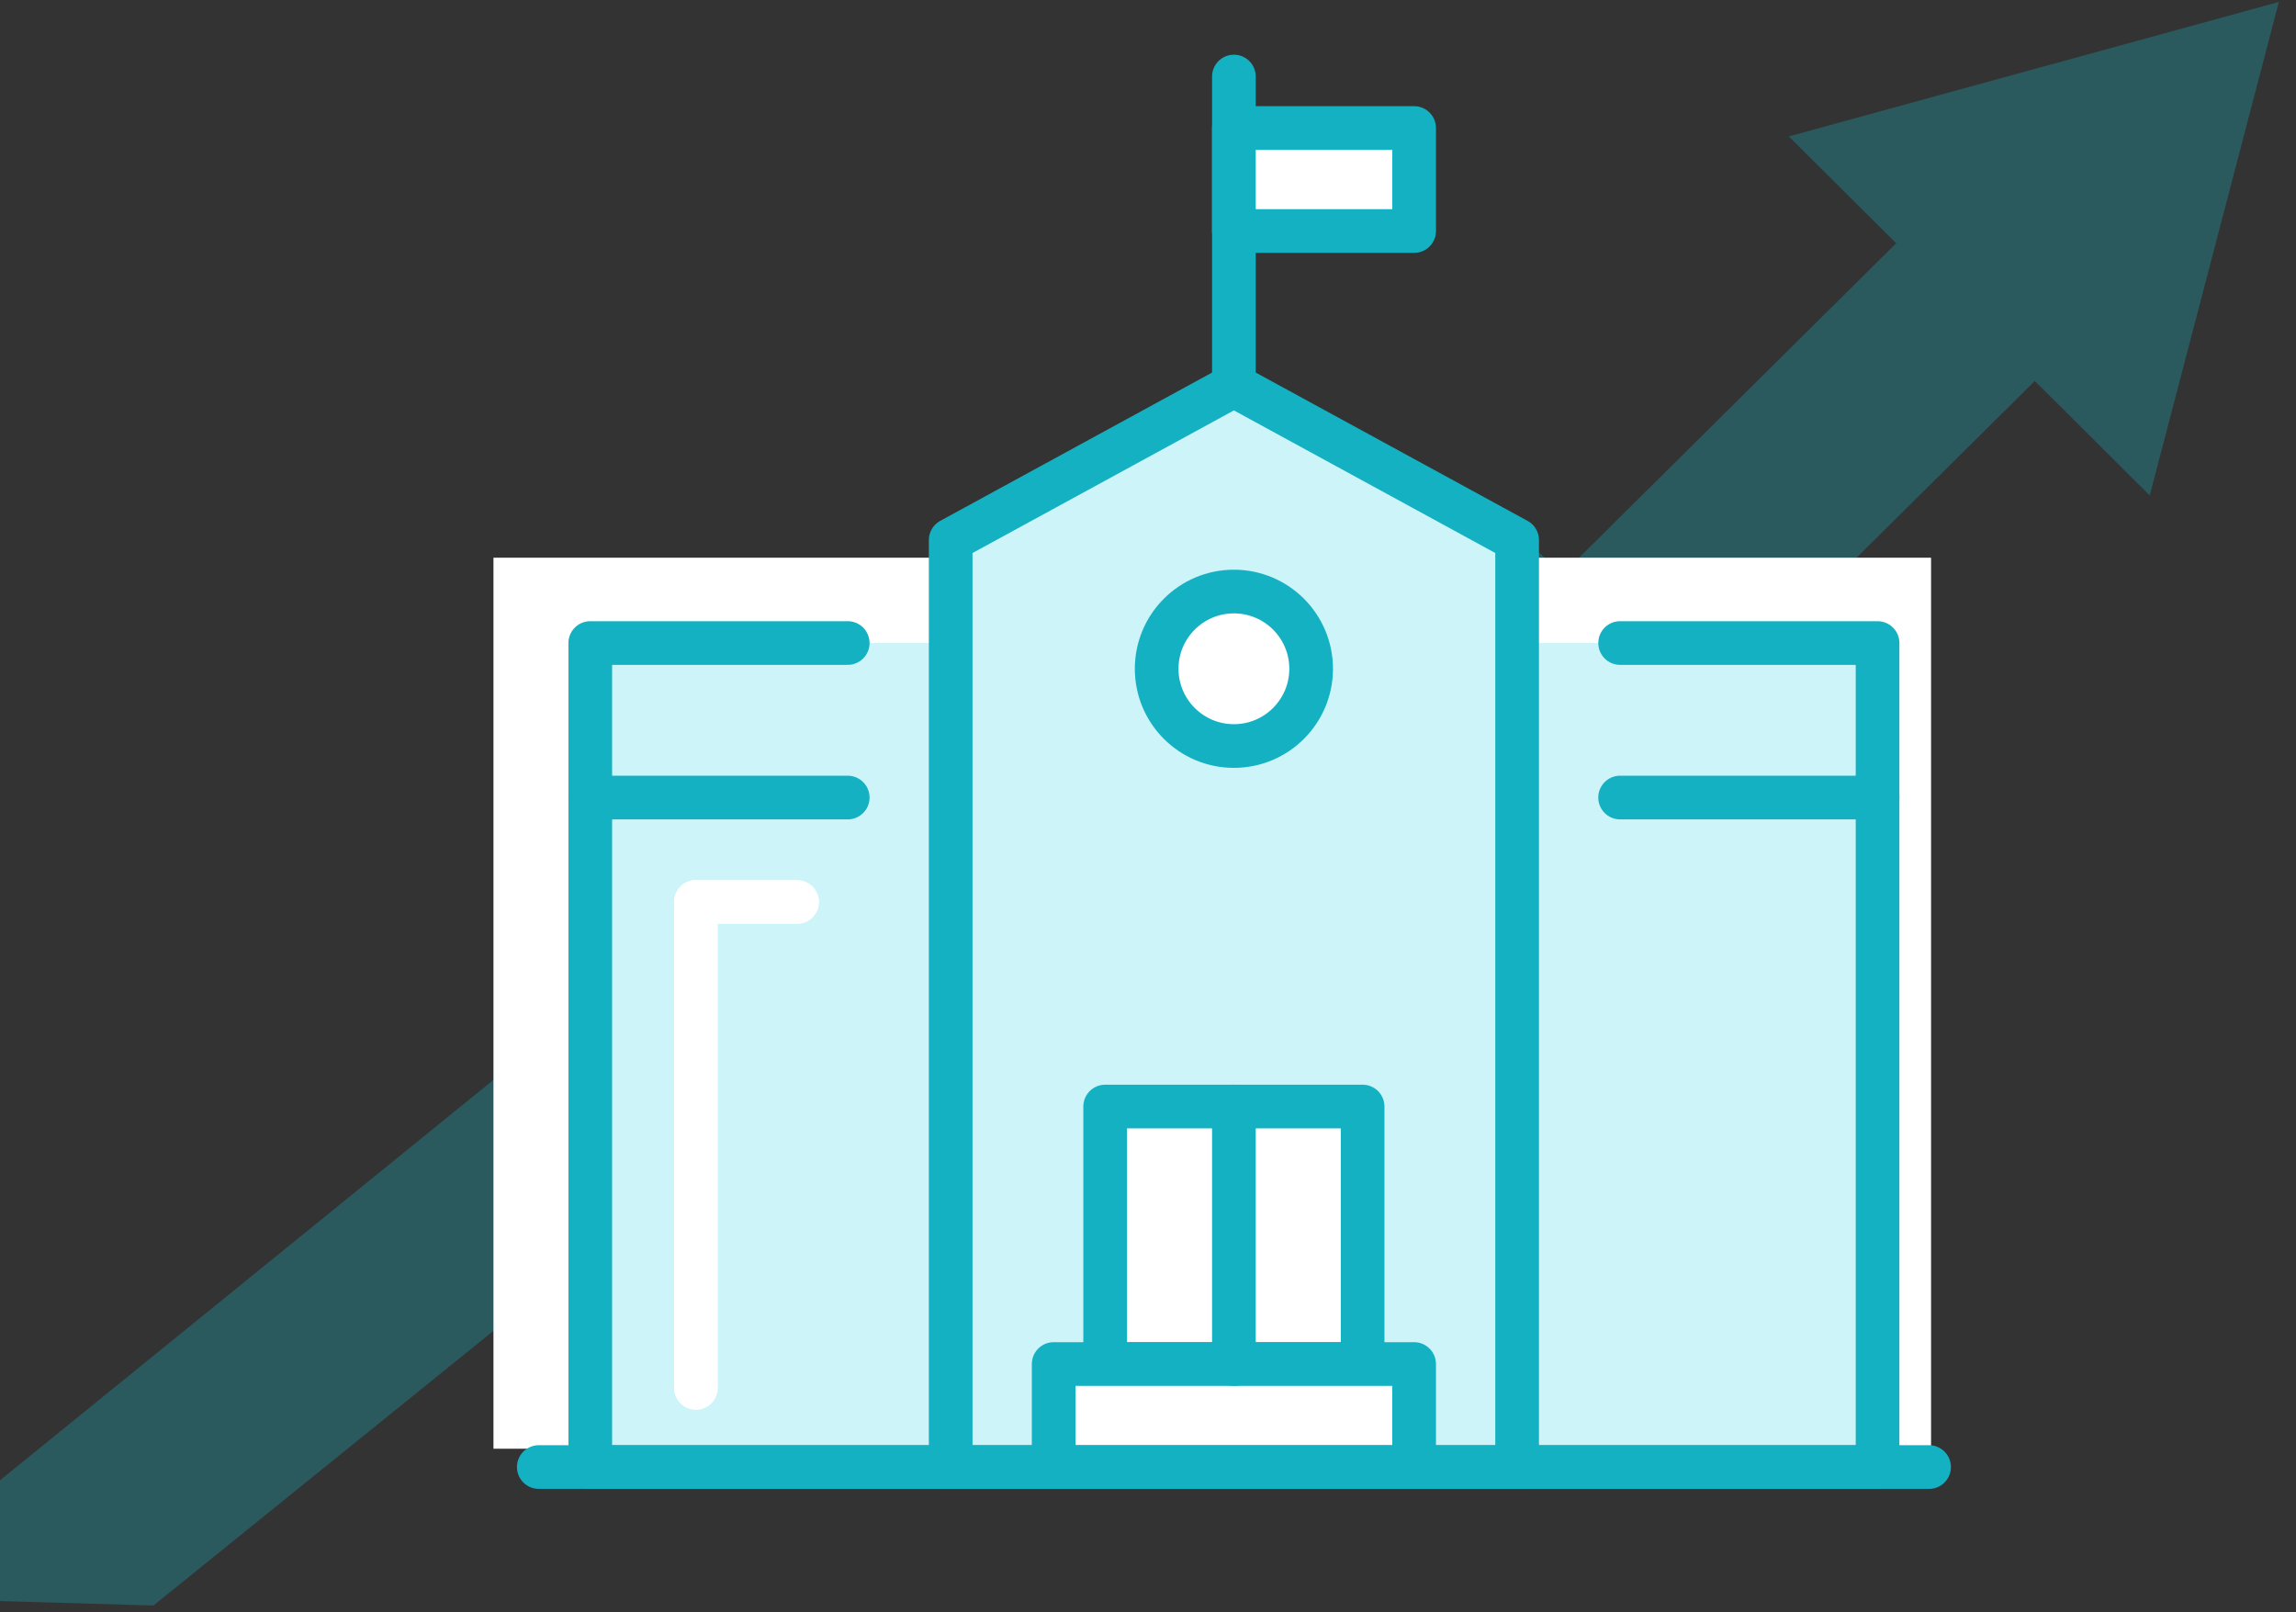 <svg width="94" height="66" viewBox="0 0 94 66" fill="none" xmlns="http://www.w3.org/2000/svg">
<rect x="0" y="0" width="94" height="66" fill="#333333" stroke="none"/>
<path opacity="0.3" d="M93.299 0.079L73.233 5.584L77.63 9.958L63.954 23.516L63.107 22.708C62.109 21.75 60.788 21.207 59.408 21.187H59.317C57.972 21.186 56.673 21.682 55.666 22.579L39.262 37.208L37.258 35.709C36.309 34.994 35.155 34.609 33.97 34.611C32.702 34.614 31.473 35.054 30.49 35.859L-5.884 65.369L6.283 65.723L34.039 43.302L36.107 44.849C37.121 45.604 38.363 45.986 39.624 45.932C40.885 45.877 42.09 45.389 43.035 44.55L59.253 30.092L60.191 30.986C61.225 31.981 62.604 32.53 64.035 32.517C65.466 32.504 66.835 31.93 67.85 30.917L83.306 15.597L88.012 20.282L93.299 0.079Z" fill="#14B1C2"/>
<rect x="20.203" y="22.83" width="58.856" height="36.474" fill="white"/>
<path d="M66.329 26.323H76.869V60.054H24.166V26.323H34.706" fill="#CCF4F9"/>
<path d="M66.329 26.323H76.869V60.054H24.166V26.323H34.706" stroke="#14B1C2" stroke-width="1.788" stroke-linecap="round" stroke-linejoin="round"/>
<path d="M62.112 60.053H38.922V22.107L50.517 15.782L62.112 22.107V60.053Z" fill="#CCF4F9" stroke="#14B1C2" stroke-width="1.788" stroke-linecap="round" stroke-linejoin="round"/>
<path d="M50.517 30.539C52.263 30.539 53.679 29.123 53.679 27.377C53.679 25.631 52.263 24.215 50.517 24.215C48.77 24.215 47.355 25.631 47.355 27.377C47.355 29.123 48.77 30.539 50.517 30.539Z" fill="white" stroke="#14B1C2" stroke-width="1.788" stroke-linecap="round" stroke-linejoin="round"/>
<path d="M50.517 15.782V3.133" stroke="#14B1C2" stroke-width="1.788" stroke-linecap="round" stroke-linejoin="round"/>
<path d="M57.896 5.241H50.517V9.458H57.896V5.241Z" fill="white" stroke="#14B1C2" stroke-width="1.788" stroke-linecap="round" stroke-linejoin="round"/>
<path d="M55.787 45.297H45.246V55.838H55.787V45.297Z" fill="white" stroke="#14B1C2" stroke-width="1.788" stroke-linecap="round" stroke-linejoin="round"/>
<path d="M57.895 55.837H43.138V60.053H57.895V55.837Z" fill="white" stroke="#14B1C2" stroke-width="1.788" stroke-linecap="round" stroke-linejoin="round"/>
<path d="M24.166 32.648H34.706" stroke="#14B1C2" stroke-width="1.788" stroke-linecap="round" stroke-linejoin="round"/>
<path d="M28.492 36.923L32.637 36.923" stroke="white" stroke-width="1.788" stroke-linecap="round" stroke-linejoin="round"/>
<path d="M28.492 36.923L28.492 56.818" stroke="white" stroke-width="1.788" stroke-linecap="round" stroke-linejoin="round"/>
<path d="M66.328 32.648H76.869" stroke="#14B1C2" stroke-width="1.788" stroke-linecap="round" stroke-linejoin="round"/>
<path d="M50.517 45.297V55.838" stroke="#14B1C2" stroke-width="1.788" stroke-linecap="round" stroke-linejoin="round"/>
<path d="M22.058 60.054H78.978" stroke="#14B1C2" stroke-width="1.788" stroke-linecap="round" stroke-linejoin="round"/>
</svg>
